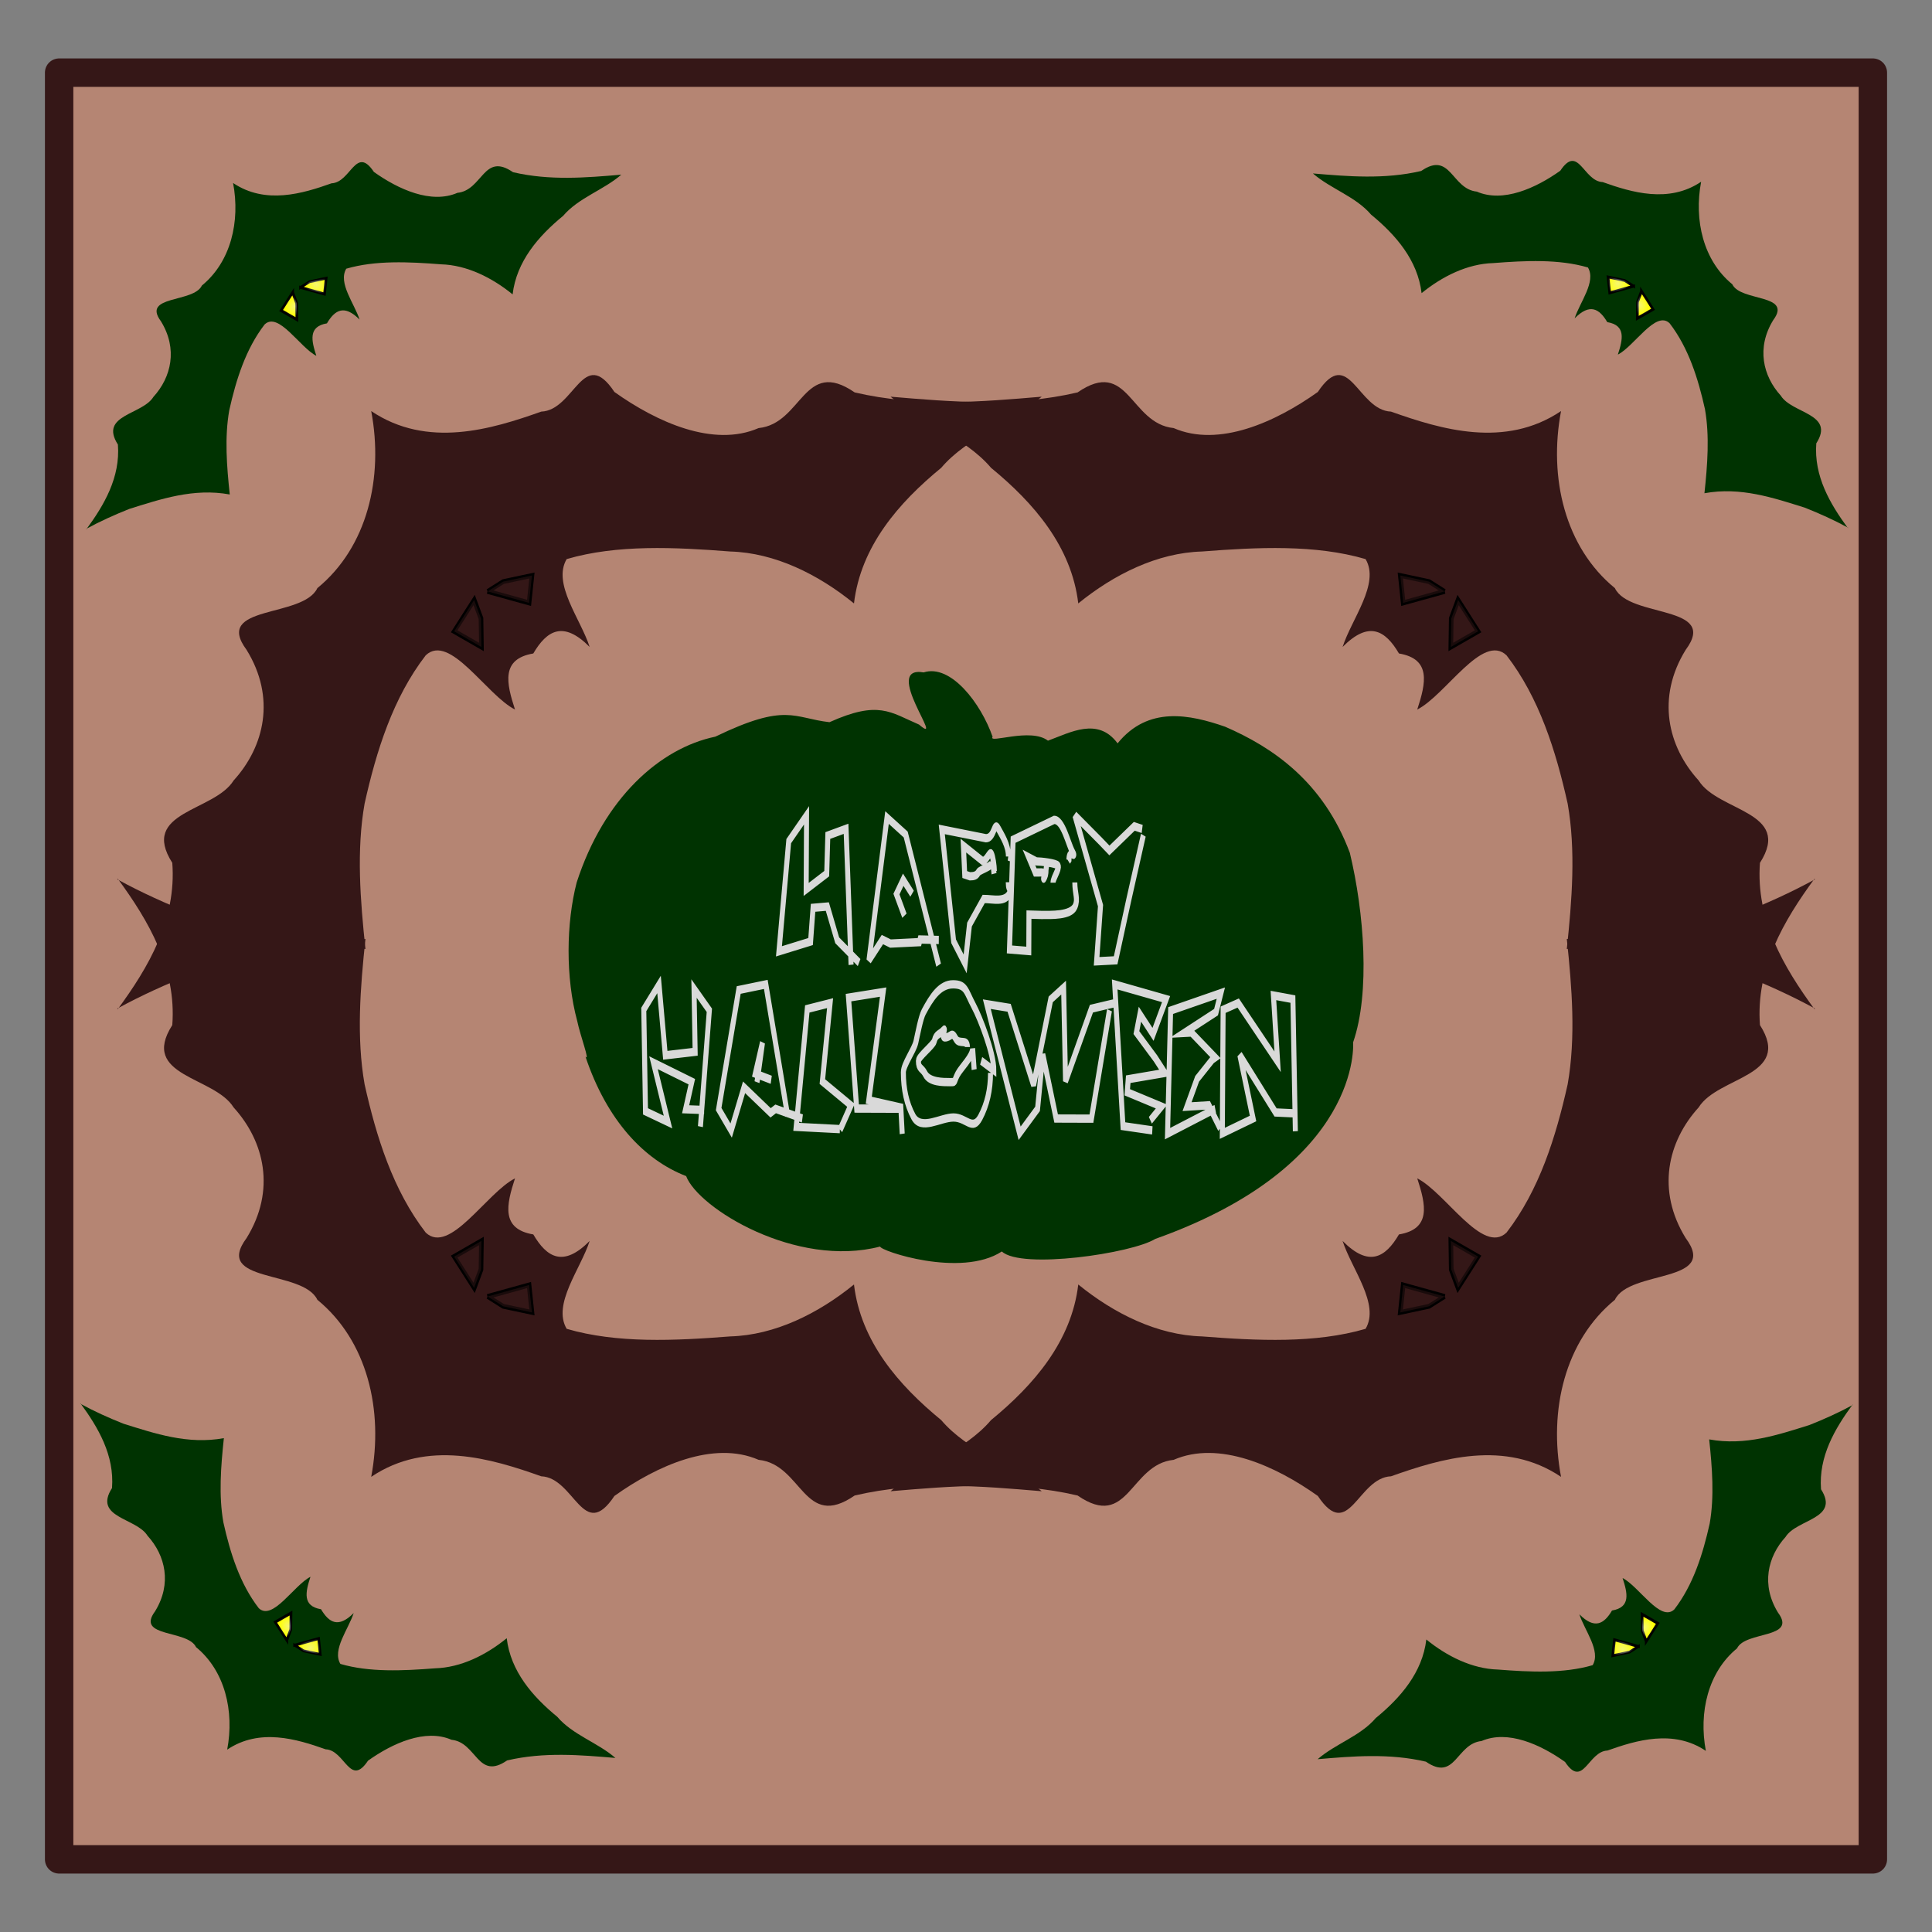 <?xml version="1.0" encoding="UTF-8" standalone="no"?>
<!-- Created with Inkscape (http://www.inkscape.org/) -->

<svg
   xmlns:dc="http://purl.org/dc/elements/1.1/"
   xmlns:cc="http://creativecommons.org/ns#"
   xmlns:rdf="http://www.w3.org/1999/02/22-rdf-syntax-ns#"
   xmlns:svg="http://www.w3.org/2000/svg"
   xmlns="http://www.w3.org/2000/svg"
   xmlns:xlink="http://www.w3.org/1999/xlink"
   xmlns:sodipodi="http://sodipodi.sourceforge.net/DTD/sodipodi-0.dtd"
   xmlns:inkscape="http://www.inkscape.org/namespaces/inkscape"
   sodipodi:docname="happy halloween-02.png"
   inkscape:version="0.48.2 r9819"
   version="1.1"
   id="svg2"
   height="600"
   width="600">
  <rect width="100%" height="100%" fill="#808080" stroke="none"/>
  <sodipodi:namedview
     id="base"
     pagecolor="#ffffff"
     bordercolor="#666666"
     borderopacity="1.0"
     inkscape:pageopacity="0.0"
     inkscape:pageshadow="2"
     inkscape:zoom="0.38265729"
     inkscape:cx="230.17853"
     inkscape:cy="232.28515"
     inkscape:document-units="px"
     inkscape:current-layer="svg2"
     showgrid="true"
     borderlayer="true"
     inkscape:showpageshadow="false"
     inkscape:window-width="1920"
     inkscape:window-height="850"
     inkscape:window-x="205"
     inkscape:window-y="0"
     inkscape:window-maximized="0"
     showguides="true"
     inkscape:guide-bbox="true">
    <inkscape:grid
       type="xygrid"
       id="grid4643"
       empspacing="50"
       visible="true"
       enabled="false"
       snapvisiblegridlinesonly="false" />
  </sodipodi:namedview>
  <defs
     id="defs4">
    <linearGradient
       id="linearGradient5487"
       inkscape:collect="always">
      <stop
         id="stop5489"
         style="stop-color:#ececec"
         offset="0" />
      <stop
         id="stop5491"
         style="stop-color:#ececec;stop-opacity:0"
         offset="1" />
    </linearGradient>
    <filter
       inkscape:collect="always"
       id="filter4317">
      <feGaussianBlur
         inkscape:collect="always"
         stdDeviation="3.663"
         id="feGaussianBlur4319" />
    </filter>
    <radialGradient
       inkscape:collect="always"
       xlink:href="#linearGradient5487"
       id="radialGradient4445"
       gradientUnits="userSpaceOnUse"
       gradientTransform="matrix(1,0,0,1.213,0,-123.73)"
       cx="413.76"
       cy="581.84"
       r="11.214" />
    <radialGradient
       inkscape:collect="always"
       xlink:href="#linearGradient5487"
       id="radialGradient4447"
       gradientUnits="userSpaceOnUse"
       gradientTransform="matrix(1,0,0,0.931,0,40.542)"
       cx="382.6"
       cy="585.53"
       r="11.182" />
    <radialGradient
       inkscape:collect="always"
       xlink:href="#linearGradient5487"
       id="radialGradient4593"
       gradientUnits="userSpaceOnUse"
       gradientTransform="matrix(1,0,0,1.213,0,-123.73)"
       cx="413.76"
       cy="581.84"
       r="11.214" />
    <radialGradient
       inkscape:collect="always"
       xlink:href="#linearGradient5487"
       id="radialGradient4595"
       gradientUnits="userSpaceOnUse"
       gradientTransform="matrix(1,0,0,0.931,0,40.542)"
       cx="382.6"
       cy="585.53"
       r="11.182" />
    <radialGradient
       inkscape:collect="always"
       xlink:href="#linearGradient5487"
       id="radialGradient4615"
       gradientUnits="userSpaceOnUse"
       gradientTransform="matrix(1,0,0,1.213,0,-123.73)"
       cx="413.76"
       cy="581.84"
       r="11.214" />
    <radialGradient
       inkscape:collect="always"
       xlink:href="#linearGradient5487"
       id="radialGradient4617"
       gradientUnits="userSpaceOnUse"
       gradientTransform="matrix(1,0,0,0.931,0,40.542)"
       cx="382.6"
       cy="585.53"
       r="11.182" />
    <radialGradient
       inkscape:collect="always"
       xlink:href="#linearGradient5487"
       id="radialGradient4637"
       gradientUnits="userSpaceOnUse"
       gradientTransform="matrix(1,0,0,1.213,0,-123.73)"
       cx="413.76"
       cy="581.84"
       r="11.214" />
    <radialGradient
       inkscape:collect="always"
       xlink:href="#linearGradient5487"
       id="radialGradient4639"
       gradientUnits="userSpaceOnUse"
       gradientTransform="matrix(1,0,0,0.931,0,40.542)"
       cx="382.6"
       cy="585.53"
       r="11.182" />
  </defs>
  <rect
     style="fill:#ff8c62;fill-opacity:0.421;fill-rule:evenodd;stroke:#351717;stroke-width:8.822;stroke-linecap:round;stroke-linejoin:round;stroke-miterlimit:4;stroke-opacity:1;stroke-dasharray:none"
     id="rect10596"
     width="563.268"
     height="554.886"
     x="18.366"
     y="22.557" />
  <g
     id="g4011"
     transform="matrix(0.615,0,0,0.615,110.056,115.947)">
    <g
       transform="matrix(1.074,0,0,1.074,-37.074,-6.036)"
       id="g3834">
      <g
         id="g4219"
         transform="translate(955.564,-7.573)">
        <g
           transform="matrix(0.93,0,0,1.54,-965.431,-1354.733)"
           id="text5805"
           style="font-size:56.888px;font-style:normal;font-variant:normal;font-weight:bold;font-stretch:normal;line-height:125%;letter-spacing:0px;word-spacing:0px;fill:#ff0730;fill-opacity:1;stroke:#ffffff;stroke-width:2.5;stroke-miterlimit:4;stroke-opacity:1;stroke-dasharray:none;font-family:Aharoni;-inkscape-font-specification:Aharoni Bold">
          <path
             sodipodi:nodetypes="cccccccccccccccccc"
             inkscape:connector-curvature="0"
             id="path10599"
             d="m 287.928,994.769 c -18.25,-1.24 -21.688,-6.094 -57.725,4.419 -27.959,3.513 -56.286,18.714 -70.095,44.529 -5.321,12.446 -5.673,28.993 0.276,42.275 1.566,4.562 6.633,12.646 4.175,10.877 10.744,19.371 29.517,31.506 50.891,36.48 6.105,9.79 55.622,28.202 98.096,21.508 -0.211,1.27 40.836,9.678 61.518,1.505 9.789,5.54 65.725,0.609 77.563,-3.83 105.064,-22.583 100.02,-60.001 100.02,-60.001 8.741,-15.22 5.568,-39.773 -1.646,-57.881 -13.497,-21.838 -39.239,-32.267 -63.069,-38.506 -17.735,-3.704 -38.845,-6.457 -54.354,5.087 -9.956,-8.159 -23.968,-3.281 -35.198,-0.818 -8.76,-4.099 -30.454,1.08 -27.981,-1.175 -5.901,-10.216 -21.149,-22.324 -34.855,-19.67 -21.609,-2.251 11.689,23.205 -2.334,15.933 -14.58,-3.782 -20.438,-7.476 -45.282,-0.731 z"
             style="fill:#003301;fill-opacity:1;stroke:#262862;stroke-width:0;stroke-miterlimit:4;stroke-opacity:1;stroke-dasharray:none" />
          <path
             inkscape:connector-curvature="0"
             d="m 302.903,1068.156 c 0,0 -11.073,-6.791 -11.073,-6.791 0,0 -4.997,-10.302 -4.997,-10.302 0,0 -7.209,0.377 -7.209,0.377 0,0 -1.251,10.305 -1.251,10.305 0,0 -15.995,2.984 -15.995,2.984 0,0 4.943,-33.647 4.943,-33.647 0,0 9.008,-7.881 9.008,-7.881 0,0 -0.188,22.636 -0.188,22.636 0,0 10.387,-4.824 10.387,-4.824 0,0 0.556,-11.642 0.556,-11.642 0,0 9.221,-2.053 9.221,-2.053 0,0 2.531,41.518 2.531,41.518 m 30.839,-21.695 c 0,0 -4.464,-4.275 -4.464,-4.275 0,0 -3.427,4.38 -3.427,4.38 0,0 4.04,6.603 4.04,6.603 m 17.37,7.414 c 0,0 -9.475,-0.148 -9.475,-0.148 0,0 -0.346,0.811 -0.346,0.811 0,0 -14.615,0.433 -14.615,0.433 0,0 -4.072,-1.225 -4.072,-1.225 0,0 -6.786,6.332 -6.786,6.332 0,0 9.112,-43.585 9.112,-43.585 0,0 9.447,5.185 9.447,5.185 0,0 16.645,39.874 16.645,39.874 m 28.18,-28.758 c -3e-5,-1.407 -0.693,-4.419 -1.517,-5.262 -0.824,-0.843 -2.454,2.232 -4.436,2.232 0,0 -9.71,-4.704 -9.71,-4.704 0,0 0.678,8.834 0.678,8.834 0,0 2.641,0.539 2.641,0.539 2.13,0 3.402,-0.249 4.198,-1.175 0.722,-0.833 7.356,-1.819 7.356,-3.245 0,0 0.617,3.628 0.617,3.628 m 7.206,2.596 c -3e-5,3.426 2.239,1.118 0.628,3.359 -2.093,2.907 -8.192,1.755 -13.044,1.755 0,0 -7.19,7.818 -7.19,7.818 0,0 -2.193,12.003 -2.193,12.003 0,0 -5.833,-6.912 -5.833,-6.912 0,0 -5.984,-34.145 -5.984,-34.145 0,0 22.327,2.697 22.327,2.697 4.463,0 3.989,-5.506 6.304,-2.895 2,2.241 5.058,5.001 5.058,8.482 0,0 -0.091,-0.019 -0.091,-0.019 m 22.635,8.012 c -3e-5,-1.407 3.418,-4.323 2.594,-5.165 -0.824,-0.843 -8.982,-1.342 -10.964,-1.342 0,0 -3.806,-1.228 -3.806,-1.228 0,0 3.188,4.606 3.188,4.606 0,0 3.344,-0.012 3.344,-0.012 2.13,0 0.312,2.734 1.108,1.808 0.722,-0.833 1.013,-1.262 1.013,-2.688 0,0 0.426,-1.747 0.426,-1.747 m 14.126,5.674 c -3e-5,3.426 1.746,5.074 0.135,7.314 -2.093,2.907 -12.275,2.619 -17.127,2.619 0,0 -6.195,-0.109 -6.195,-0.109 0,0 -0.086,11.124 -0.086,11.124 0,0 -9.771,-0.488 -9.771,-0.488 0,0 1.842,-33.507 1.842,-33.507 0,0 20.766,-6.05 20.766,-6.05 4.463,0 7.027,7.249 9.342,9.86 2,2.241 -1.873,-1.217 -1.873,2.265 0,0 -0.381,0.391 -0.381,0.391 m 37.986,-7.833 c 0,0 -7.337,19.667 -7.337,19.667 0,0 -6.668,18.533 -6.668,18.533 0,0 -9.617,0.303 -9.617,0.303 0,0 1.974,-17.013 1.974,-17.013 0,0 -12.925,-27.558 -12.925,-27.558 0,0 12.924,7.885 12.924,7.885 0,0 4.498,2.841 4.498,2.841 0,0 12.576,-7.372 12.576,-7.372 0,0 3.999,0.806 3.999,0.806 m -221.458,85.797 c 0,0 -9.364,-0.212 -9.364,-0.212 0,0 3.118,-8.429 3.118,-8.429 0,0 -19.356,-5.785 -19.356,-5.785 0,0 7.33,18.117 7.33,18.117 0,0 -11.382,-3.267 -11.382,-3.267 0,0 -0.869,-31.113 -0.869,-31.113 0,0 7.717,-7.626 7.717,-7.626 0,0 3.16,21.622 3.16,21.622 0,0 15.088,-1.064 15.088,-1.064 0,0 -0.566,-19.324 -0.566,-19.324 0,0 7.75,6.647 7.75,6.647 0,0 -4.515,35.514 -4.515,35.514 m 28.605,-13.568 c 0,0 2.777,-12.083 2.777,-12.083 0,0 -3.605,9.49 -3.605,9.49 0,0 8.031,1.864 8.031,1.864 m 15.745,11.805 c 0,0 -13.521,-2.924 -13.521,-2.924 0,0 -2.542,1.211 -2.542,1.211 0,0 -13.426,-7.801 -13.426,-7.801 0,0 -6.518,13.209 -6.518,13.209 0,0 -6.33,-6.549 -6.33,-6.549 0,0 10.141,-36.362 10.141,-36.362 0,0 13.702,-1.709 13.702,-1.709 0,0 11.038,40.111 11.038,40.111 m 26.399,4.068 c 0,0 -22.075,-0.686 -22.075,-0.686 0,0 5.602,-36.005 5.602,-36.005 0,0 11.531,-1.764 11.531,-1.764 0,0 -3.9,23.939 -3.9,23.939 0,0 14.449,7.249 14.449,7.249 0,0 -5.466,7.459 -5.466,7.459 m 30.55,-6.419 c 0,0 -22.183,-0.047 -22.183,-0.047 0,0 -4.136,-33.87 -4.136,-33.87 0,0 17.508,-1.691 17.508,-1.691 0,0 -7.261,33.023 -7.261,33.023 0,0 16.201,2.213 16.201,2.213 0,0 0.705,8.046 0.705,8.046 m 32.964,-26.497 c -3e-5,-2.667 -4.141,-0.597 -5.845,-2.542 -2.185,-2.481 -2.301,-0.395 -5.579,-0.395 -2.259,10e-5 1.045,-3.413 -0.788,-2.144 -1.833,1.268 -3.741,1.116 -4.519,3.227 -0.444,1.204 -8.045,4.813 -8.045,6.054 -1e-5,2.555 1.775,2.016 3.479,4.035 2.111,2.5 9.005,2.472 12.339,2.472 3.333,0 1.873,0.061 4.003,-2.421 1.704,-1.982 7.589,-5.229 7.589,-7.84 0,0 0.77,6.431 0.77,6.431 m 8.272,0.995 c -4e-5,5.148 -1.733,9.67 -5.159,13.559 -3.907,4.426 -6.9,0.072 -13.567,0.072 -6.648,0 -16.364,4.156 -20.271,-0.27 -3.426,-3.889 -5.063,-8.379 -5.063,-13.527 0,-2.352 5.393,-6.743 6.319,-9.215 0.926,-2.472 2.434,-7.47 3.99,-9.229 3.907,-4.426 8.128,-8.418 14.795,-8.418 6.667,0 6.506,2.107 10.413,6.532 3.426,3.889 10.226,14.583 10.226,19.749 0,0 -6.412,-2.933 -6.412,-2.933 m 64.865,-15.438 c 0,0 -9.12,33.102 -9.12,33.102 0,0 -17.834,-0.036 -17.834,-0.036 0,0 -6.738,-19.513 -6.738,-19.513 0,0 -2.661,16.565 -2.661,16.565 0,0 -9.066,7.451 -9.066,7.451 0,0 -16.589,-39.423 -16.589,-39.423 0,0 11.283,1.11 11.283,1.11 0,0 12.371,23.569 12.371,23.569 0,0 8.659,-26.137 8.659,-26.137 0,0 6.514,-3.592 6.514,-3.592 0,0 0.976,28.561 0.976,28.561 0,0 13.085,-22.125 13.085,-22.125 0,0 11.822,-1.695 11.822,-1.695 m 18.969,38.849 c 0,0 -14.841,-1.303 -14.841,-1.303 0,0 -4.185,-43.257 -4.185,-43.257 0,0 25.976,4.48 25.976,4.48 0,0 -6.596,10.763 -6.596,10.763 0,0 -6.613,-6.153 -6.613,-6.153 0,0 -1.794,5.613 -1.794,5.613 0,0 9.63,7.867 9.63,7.867 0,0 4.763,4.451 4.763,4.451 0,0 -18.522,1.912 -18.522,1.912 0,0 -0.493,3.989 -0.493,3.989 0,0 17.326,4.356 17.326,4.356 0,0 -5.648,4.204 -5.648,4.204 m 32.815,-3.475 c 0,0 -24.129,7.553 -24.129,7.553 0,0 1.559,-37.583 1.559,-37.583 0,0 25.394,-5.329 25.394,-5.329 0,0 -2.43,5.811 -2.43,5.811 0,0 -16.127,6.341 -16.127,6.341 0,0 3.627,-0.117 3.627,-0.117 0,0 12.118,7.626 12.118,7.626 0,0 -1.373,0.59 -1.373,0.59 0,0 -7.803,5.919 -7.803,5.919 0,0 -5.096,8.494 -5.096,8.494 0,0 10.997,-0.409 10.997,-0.409 0,0 5.761,7.021 5.761,7.021 m 37.625,-4.566 c 0,0 -9.621,-0.268 -9.621,-0.268 0,0 -18.084,-17.566 -18.084,-17.566 0,0 6.685,19.409 6.685,19.409 0,0 -15.538,4.533 -15.538,4.533 0,0 0.404,-37.74 0.404,-37.74 0,0 7.631,-2.048 7.631,-2.048 0,0 19.924,17.936 19.924,17.936 0,0 -2.121,-20.242 -2.121,-20.242 0,0 9.846,1.097 9.846,1.097 0,0 1.245,40.351 1.245,40.351"
             style="fill:#003301;fill-opacity:1;stroke:#d9d9d9;stroke-width:2.531;stroke-miterlimit:4;stroke-opacity:1;stroke-dasharray:none"
             id="happyhalloween" />
        </g>
      </g>
      <g
         id="g4165"
         transform="translate(63.473,20.714)">
        <g
           id="g4537"
           style="fill:#351717;fill-opacity:1"
           transform="translate(-21.019,0)">
          <g
             style="fill:#351717;fill-opacity:1"
             transform="matrix(1,0,0,-1,0,506.389)"
             id="g4399">
            <g
               style="fill:#351717;fill-opacity:1"
               id="g4401"
               inkscape:export-ydpi="90"
               inkscape:export-xdpi="90"
               inkscape:export-filename="/home/lamatin/Projekt_Kliparty/hotove/KLIPARTY/SVG/06.Zvirata/netopyr.png"
               transform="matrix(-0.42,-0.658,0.598,-0.382,326.729,570.256)">
              <path
                 inkscape:connector-curvature="0"
                 id="path4403"
                 style="fill:#351717;fill-opacity:1;fill-rule:evenodd"
                 d="m 66.47,635.12 c 31.273,-2.24 64.65,-0.91 92.03,21.71 15.5,36.76 39.6,-5.25 61.69,-4.89 27.24,-5.14 55.79,5.83 70.49,39.29 12.12,35.16 34.24,-20.26 54.31,-17.49 36.96,-13.33 77.6,2.29 107.33,33.05 -0.98,-44.7 29.7,-73.64 54.84,-95.15 11.52,-18.19 47.35,0.27 33.71,-33.89 -1.58,-34.38 3.79,-75.17 28.43,-93.4 16.5,-22.91 50.53,0.17 49.25,-40.95 13.06,-40.76 36.12,-73.83 58.47,-105.97 -23.56,7.7 -44.18,27.05 -68.69,30.77 -31.55,11.33 -65.97,16.94 -97.12,0.37 3.19,30.34 0.02,62.34 -13.74,87.58 -15.81,32.57 -33.14,65.86 -56.91,88.69 -17.21,-0.61 -25.88,-29.18 -37.15,-44.16 4.95,24.16 -5.38,29.81 -21.59,29.16 -13.32,16.19 -23.77,4.47 -34.39,-9.78 -1.89,21.05 17.87,63.9 -1.42,69.2 -32.15,3.15 -64.44,-6.47 -95.11,-18.73 -26.39,-12.06 -50.33,-31.93 -73.51,-52.31 -14.42,38.97 -42.9,63.9 -68.8,87.9 -13.547,10.74 -27.438,20.74 -41.799,29.41" />
              <g
                 style="fill:#351717;fill-opacity:1"
                 id="g4405"
                 transform="translate(-4,-18)">
                <path
                   inkscape:connector-curvature="0"
                   id="path4407"
                   sodipodi:nodetypes="ccccc"
                   style="fill:#351717;fill-opacity:1;fill-rule:evenodd;stroke:#000000;stroke-width:2.98px"
                   d="m 402.54,595.44 10,-5.17 12.43,-13.88 -14.84,-8.15 -7.59,27.2 z" />
                <path
                   inkscape:connector-curvature="0"
                   id="path4409"
                   sodipodi:nodetypes="ccccc"
                   style="opacity:0.481;fill:#351717;fill-opacity:1;fill-rule:evenodd"
                   d="m 402.54,595.44 10,-5.17 12.43,-13.88 -14.84,-8.15 -7.59,27.2 z" />
              </g>
              <g
                 style="fill:#351717;fill-opacity:1"
                 id="g4411"
                 transform="translate(-4,-14)">
                <path
                   inkscape:connector-curvature="0"
                   id="path4413"
                   sodipodi:nodetypes="ccccc"
                   style="fill:#351717;fill-opacity:1;fill-rule:evenodd;stroke:#000000;stroke-width:2.98px"
                   d="m 393.78,595.94 -7.15,-10.41 -14.32,-10.4 -0.89,20.81 h 22.36 z" />
                <path
                   inkscape:connector-curvature="0"
                   id="path4415"
                   sodipodi:nodetypes="ccccc"
                   style="opacity:0.481;fill:#351717;fill-opacity:1;fill-rule:evenodd"
                   d="m 393.78,595.94 -7.15,-10.41 -14.32,-10.4 -0.89,20.81 h 22.36 z" />
              </g>
            </g>
          </g>
          <g
             style="fill:#351717;fill-opacity:1"
             id="g4373"
             transform="matrix(-1,0,0,-1,559.394,506.389)">
            <g
               style="fill:#351717;fill-opacity:1"
               transform="matrix(-0.42,-0.658,0.598,-0.382,326.729,570.256)"
               inkscape:export-filename="/home/lamatin/Projekt_Kliparty/hotove/KLIPARTY/SVG/06.Zvirata/netopyr.png"
               inkscape:export-xdpi="90"
               inkscape:export-ydpi="90"
               id="g4375">
              <path
                 d="m 66.47,635.12 c 31.273,-2.24 64.65,-0.91 92.03,21.71 15.5,36.76 39.6,-5.25 61.69,-4.89 27.24,-5.14 55.79,5.83 70.49,39.29 12.12,35.16 34.24,-20.26 54.31,-17.49 36.96,-13.33 77.6,2.29 107.33,33.05 -0.98,-44.7 29.7,-73.64 54.84,-95.15 11.52,-18.19 47.35,0.27 33.71,-33.89 -1.58,-34.38 3.79,-75.17 28.43,-93.4 16.5,-22.91 50.53,0.17 49.25,-40.95 13.06,-40.76 36.12,-73.83 58.47,-105.97 -23.56,7.7 -44.18,27.05 -68.69,30.77 -31.55,11.33 -65.97,16.94 -97.12,0.37 3.19,30.34 0.02,62.34 -13.74,87.58 -15.81,32.57 -33.14,65.86 -56.91,88.69 -17.21,-0.61 -25.88,-29.18 -37.15,-44.16 4.95,24.16 -5.38,29.81 -21.59,29.16 -13.32,16.19 -23.77,4.47 -34.39,-9.78 -1.89,21.05 17.87,63.9 -1.42,69.2 -32.15,3.15 -64.44,-6.47 -95.11,-18.73 -26.39,-12.06 -50.33,-31.93 -73.51,-52.31 -14.42,38.97 -42.9,63.9 -68.8,87.9 -13.547,10.74 -27.438,20.74 -41.799,29.41"
                 style="fill:#351717;fill-opacity:1;fill-rule:evenodd"
                 id="path4377"
                 inkscape:connector-curvature="0" />
              <g
                 style="fill:#351717;fill-opacity:1"
                 transform="translate(-4,-18)"
                 id="g4379">
                <path
                   d="m 402.54,595.44 10,-5.17 12.43,-13.88 -14.84,-8.15 -7.59,27.2 z"
                   style="fill:#351717;fill-opacity:1;fill-rule:evenodd;stroke:#000000;stroke-width:2.98px"
                   sodipodi:nodetypes="ccccc"
                   id="path4381"
                   inkscape:connector-curvature="0" />
                <path
                   d="m 402.54,595.44 10,-5.17 12.43,-13.88 -14.84,-8.15 -7.59,27.2 z"
                   style="opacity:0.481;fill:#351717;fill-opacity:1;fill-rule:evenodd"
                   sodipodi:nodetypes="ccccc"
                   id="path4383"
                   inkscape:connector-curvature="0" />
              </g>
              <g
                 style="fill:#351717;fill-opacity:1"
                 transform="translate(-4,-14)"
                 id="g4385">
                <path
                   d="m 393.78,595.94 -7.15,-10.41 -14.32,-10.4 -0.89,20.81 h 22.36 z"
                   style="fill:#351717;fill-opacity:1;fill-rule:evenodd;stroke:#000000;stroke-width:2.98px"
                   sodipodi:nodetypes="ccccc"
                   id="path4387"
                   inkscape:connector-curvature="0" />
                <path
                   d="m 393.78,595.94 -7.15,-10.41 -14.32,-10.4 -0.89,20.81 h 22.36 z"
                   style="opacity:0.481;fill:#351717;fill-opacity:1;fill-rule:evenodd"
                   sodipodi:nodetypes="ccccc"
                   id="path4389"
                   inkscape:connector-curvature="0" />
              </g>
            </g>
          </g>
          <g
             style="fill:#351717;fill-opacity:1"
             id="g4347">
            <g
               style="fill:#351717;fill-opacity:1"
               transform="matrix(-0.42,-0.658,0.598,-0.382,326.729,570.256)"
               inkscape:export-filename="/home/lamatin/Projekt_Kliparty/hotove/KLIPARTY/SVG/06.Zvirata/netopyr.png"
               inkscape:export-xdpi="90"
               inkscape:export-ydpi="90"
               id="g4349">
              <path
                 d="m 66.47,635.12 c 31.273,-2.24 64.65,-0.91 92.03,21.71 15.5,36.76 39.6,-5.25 61.69,-4.89 27.24,-5.14 55.79,5.83 70.49,39.29 12.12,35.16 34.24,-20.26 54.31,-17.49 36.96,-13.33 77.6,2.29 107.33,33.05 -0.98,-44.7 29.7,-73.64 54.84,-95.15 11.52,-18.19 47.35,0.27 33.71,-33.89 -1.58,-34.38 3.79,-75.17 28.43,-93.4 16.5,-22.91 50.53,0.17 49.25,-40.95 13.06,-40.76 36.12,-73.83 58.47,-105.97 -23.56,7.7 -44.18,27.05 -68.69,30.77 -31.55,11.33 -65.97,16.94 -97.12,0.37 3.19,30.34 0.02,62.34 -13.74,87.58 -15.81,32.57 -33.14,65.86 -56.91,88.69 -17.21,-0.61 -25.88,-29.18 -37.15,-44.16 4.95,24.16 -5.38,29.81 -21.59,29.16 -13.32,16.19 -23.77,4.47 -34.39,-9.78 -1.89,21.05 17.87,63.9 -1.42,69.2 -32.15,3.15 -64.44,-6.47 -95.11,-18.73 -26.39,-12.06 -50.33,-31.93 -73.51,-52.31 -14.42,38.97 -42.9,63.9 -68.8,87.9 -13.547,10.74 -27.438,20.74 -41.799,29.41"
                 style="fill:#351717;fill-opacity:1;fill-rule:evenodd"
                 id="path4351"
                 inkscape:connector-curvature="0" />
              <g
                 style="fill:#351717;fill-opacity:1"
                 transform="translate(-4,-18)"
                 id="g4353">
                <path
                   d="m 402.54,595.44 10,-5.17 12.43,-13.88 -14.84,-8.15 -7.59,27.2 z"
                   style="fill:#351717;fill-opacity:1;fill-rule:evenodd;stroke:#000000;stroke-width:2.98px"
                   sodipodi:nodetypes="ccccc"
                   id="path4355"
                   inkscape:connector-curvature="0" />
                <path
                   d="m 402.54,595.44 10,-5.17 12.43,-13.88 -14.84,-8.15 -7.59,27.2 z"
                   style="opacity:0.481;fill:#351717;fill-opacity:1;fill-rule:evenodd"
                   sodipodi:nodetypes="ccccc"
                   id="path4357"
                   inkscape:connector-curvature="0" />
              </g>
              <g
                 style="fill:#351717;fill-opacity:1"
                 transform="translate(-4,-14)"
                 id="g4359">
                <path
                   d="m 393.78,595.94 -7.15,-10.41 -14.32,-10.4 -0.89,20.81 h 22.36 z"
                   style="fill:#351717;fill-opacity:1;fill-rule:evenodd;stroke:#000000;stroke-width:2.98px"
                   sodipodi:nodetypes="ccccc"
                   id="path4361"
                   inkscape:connector-curvature="0" />
                <path
                   d="m 393.78,595.94 -7.15,-10.41 -14.32,-10.4 -0.89,20.81 h 22.36 z"
                   style="opacity:0.481;fill:#351717;fill-opacity:1;fill-rule:evenodd"
                   sodipodi:nodetypes="ccccc"
                   id="path4363"
                   inkscape:connector-curvature="0" />
              </g>
            </g>
          </g>
          <g
             style="fill:#351717;fill-opacity:1"
             transform="matrix(-1,0,0,1,559.394,0)"
             id="g4321">
            <g
               style="fill:#351717;fill-opacity:1"
               id="g4323"
               inkscape:export-ydpi="90"
               inkscape:export-xdpi="90"
               inkscape:export-filename="/home/lamatin/Projekt_Kliparty/hotove/KLIPARTY/SVG/06.Zvirata/netopyr.png"
               transform="matrix(-0.42,-0.658,0.598,-0.382,326.729,570.256)">
              <path
                 inkscape:connector-curvature="0"
                 id="path4325"
                 style="fill:#351717;fill-opacity:1;fill-rule:evenodd"
                 d="m 66.47,635.12 c 31.273,-2.24 64.65,-0.91 92.03,21.71 15.5,36.76 39.6,-5.25 61.69,-4.89 27.24,-5.14 55.79,5.83 70.49,39.29 12.12,35.16 34.24,-20.26 54.31,-17.49 36.96,-13.33 77.6,2.29 107.33,33.05 -0.98,-44.7 29.7,-73.64 54.84,-95.15 11.52,-18.19 47.35,0.27 33.71,-33.89 -1.58,-34.38 3.79,-75.17 28.43,-93.4 16.5,-22.91 50.53,0.17 49.25,-40.95 13.06,-40.76 36.12,-73.83 58.47,-105.97 -23.56,7.7 -44.18,27.05 -68.69,30.77 -31.55,11.33 -65.97,16.94 -97.12,0.37 3.19,30.34 0.02,62.34 -13.74,87.58 -15.81,32.57 -33.14,65.86 -56.91,88.69 -17.21,-0.61 -25.88,-29.18 -37.15,-44.16 4.95,24.16 -5.38,29.81 -21.59,29.16 -13.32,16.19 -23.77,4.47 -34.39,-9.78 -1.89,21.05 17.87,63.9 -1.42,69.2 -32.15,3.15 -64.44,-6.47 -95.11,-18.73 -26.39,-12.06 -50.33,-31.93 -73.51,-52.31 -14.42,38.97 -42.9,63.9 -68.8,87.9 -13.547,10.74 -27.438,20.74 -41.799,29.41" />
              <g
                 style="fill:#351717;fill-opacity:1"
                 id="g4327"
                 transform="translate(-4,-18)">
                <path
                   inkscape:connector-curvature="0"
                   id="path4329"
                   sodipodi:nodetypes="ccccc"
                   style="fill:#351717;fill-opacity:1;fill-rule:evenodd;stroke:#000000;stroke-width:2.98px"
                   d="m 402.54,595.44 10,-5.17 12.43,-13.88 -14.84,-8.15 -7.59,27.2 z" />
                <path
                   inkscape:connector-curvature="0"
                   id="path4331"
                   sodipodi:nodetypes="ccccc"
                   style="opacity:0.481;fill:#351717;fill-opacity:1;fill-rule:evenodd"
                   d="m 402.54,595.44 10,-5.17 12.43,-13.88 -14.84,-8.15 -7.59,27.2 z" />
              </g>
              <g
                 style="fill:#351717;fill-opacity:1"
                 id="g4333"
                 transform="translate(-4,-14)">
                <path
                   inkscape:connector-curvature="0"
                   id="path4335"
                   sodipodi:nodetypes="ccccc"
                   style="fill:#351717;fill-opacity:1;fill-rule:evenodd;stroke:#000000;stroke-width:2.98px"
                   d="m 393.78,595.94 -7.15,-10.41 -14.32,-10.4 -0.89,20.81 h 22.36 z" />
                <path
                   inkscape:connector-curvature="0"
                   id="path4337"
                   sodipodi:nodetypes="ccccc"
                   style="opacity:0.481;fill:#351717;fill-opacity:1;fill-rule:evenodd"
                   d="m 393.78,595.94 -7.15,-10.41 -14.32,-10.4 -0.89,20.81 h 22.36 z" />
              </g>
            </g>
          </g>
        </g>
        <g
           transform="matrix(-0.579,0,0,0.579,237.917,-106.121)"
           id="g4121">
          <g
             id="g4123"
             inkscape:export-ydpi="90"
             inkscape:export-xdpi="90"
             inkscape:export-filename="/home/lamatin/Projekt_Kliparty/hotove/KLIPARTY/SVG/06.Zvirata/netopyr.png"
             transform="matrix(-0.42,-0.658,0.598,-0.382,326.729,570.256)">
            <path
               inkscape:connector-curvature="0"
               id="path4125"
               style="fill:#003301;fill-opacity:1;fill-rule:evenodd"
               d="m 66.47,635.12 c 31.273,-2.24 64.65,-0.91 92.03,21.71 15.5,36.76 39.6,-5.25 61.69,-4.89 27.24,-5.14 55.79,5.83 70.49,39.29 12.12,35.16 34.24,-20.26 54.31,-17.49 36.96,-13.33 77.6,2.29 107.33,33.05 -0.98,-44.7 29.7,-73.64 54.84,-95.15 11.52,-18.19 47.35,0.27 33.71,-33.89 -1.58,-34.38 3.79,-75.17 28.43,-93.4 16.5,-22.91 50.53,0.17 49.25,-40.95 13.06,-40.76 36.12,-73.83 58.47,-105.97 -23.56,7.7 -44.18,27.05 -68.69,30.77 -31.55,11.33 -65.97,16.94 -97.12,0.37 3.19,30.34 0.02,62.34 -13.74,87.58 -15.81,32.57 -33.14,65.86 -56.91,88.69 -17.21,-0.61 -25.88,-29.18 -37.15,-44.16 4.95,24.16 -5.38,29.81 -21.59,29.16 -13.32,16.19 -23.77,4.47 -34.39,-9.78 -1.89,21.05 17.87,63.9 -1.42,69.2 -32.15,3.15 -64.44,-6.47 -95.11,-18.73 -26.39,-12.06 -50.33,-31.93 -73.51,-52.31 -14.42,38.97 -42.9,63.9 -68.8,87.9 -13.547,10.74 -27.438,20.74 -41.799,29.41" />
            <g
               id="g4127"
               transform="translate(-4,-18)">
              <path
                 inkscape:connector-curvature="0"
                 id="path4129"
                 sodipodi:nodetypes="ccccc"
                 style="fill:#ffff00;fill-rule:evenodd;stroke:#000000;stroke-width:2.98px"
                 d="m 402.54,595.44 10,-5.17 12.43,-13.88 -14.84,-8.15 -7.59,27.2 z" />
              <path
                 inkscape:connector-curvature="0"
                 id="path4131"
                 sodipodi:nodetypes="ccccc"
                 style="opacity:0.481;fill:url(#radialGradient4445);fill-rule:evenodd"
                 d="m 402.54,595.44 10,-5.17 12.43,-13.88 -14.84,-8.15 -7.59,27.2 z" />
            </g>
            <g
               id="g4133"
               transform="translate(-4,-14)">
              <path
                 inkscape:connector-curvature="0"
                 id="path4135"
                 sodipodi:nodetypes="ccccc"
                 style="fill:#ffff00;fill-rule:evenodd;stroke:#000000;stroke-width:2.98px"
                 d="m 393.78,595.94 -7.15,-10.41 -14.32,-10.4 -0.89,20.81 h 22.36 z" />
              <path
                 inkscape:connector-curvature="0"
                 id="path4137"
                 sodipodi:nodetypes="ccccc"
                 style="opacity:0.481;fill:url(#radialGradient4447);fill-rule:evenodd"
                 d="m 393.78,595.94 -7.15,-10.41 -14.32,-10.4 -0.89,20.81 h 22.36 z" />
            </g>
          </g>
        </g>
        <g
           id="g4575"
           transform="matrix(0.579,0,0,0.579,280.356,-106.701)">
          <g
             transform="matrix(-0.42,-0.658,0.598,-0.382,326.729,570.256)"
             inkscape:export-filename="/home/lamatin/Projekt_Kliparty/hotove/KLIPARTY/SVG/06.Zvirata/netopyr.png"
             inkscape:export-xdpi="90"
             inkscape:export-ydpi="90"
             id="g4577">
            <path
               d="m 66.47,635.12 c 31.273,-2.24 64.65,-0.91 92.03,21.71 15.5,36.76 39.6,-5.25 61.69,-4.89 27.24,-5.14 55.79,5.83 70.49,39.29 12.12,35.16 34.24,-20.26 54.31,-17.49 36.96,-13.33 77.6,2.29 107.33,33.05 -0.98,-44.7 29.7,-73.64 54.84,-95.15 11.52,-18.19 47.35,0.27 33.71,-33.89 -1.58,-34.38 3.79,-75.17 28.43,-93.4 16.5,-22.91 50.53,0.17 49.25,-40.95 13.06,-40.76 36.12,-73.83 58.47,-105.97 -23.56,7.7 -44.18,27.05 -68.69,30.77 -31.55,11.33 -65.97,16.94 -97.12,0.37 3.19,30.34 0.02,62.34 -13.74,87.58 -15.81,32.57 -33.14,65.86 -56.91,88.69 -17.21,-0.61 -25.88,-29.18 -37.15,-44.16 4.95,24.16 -5.38,29.81 -21.59,29.16 -13.32,16.19 -23.77,4.47 -34.39,-9.78 -1.89,21.05 17.87,63.9 -1.42,69.2 -32.15,3.15 -64.44,-6.47 -95.11,-18.73 -26.39,-12.06 -50.33,-31.93 -73.51,-52.31 -14.42,38.97 -42.9,63.9 -68.8,87.9 -13.547,10.74 -27.438,20.74 -41.799,29.41"
               style="fill:#003301;fill-opacity:1;fill-rule:evenodd"
               id="path4579"
               inkscape:connector-curvature="0" />
            <g
               transform="translate(-4,-18)"
               id="g4581">
              <path
                 d="m 402.54,595.44 10,-5.17 12.43,-13.88 -14.84,-8.15 -7.59,27.2 z"
                 style="fill:#ffff00;fill-rule:evenodd;stroke:#000000;stroke-width:2.98px"
                 sodipodi:nodetypes="ccccc"
                 id="path4583"
                 inkscape:connector-curvature="0" />
              <path
                 d="m 402.54,595.44 10,-5.17 12.43,-13.88 -14.84,-8.15 -7.59,27.2 z"
                 style="opacity:0.481;fill:url(#radialGradient4593);fill-rule:evenodd"
                 sodipodi:nodetypes="ccccc"
                 id="path4585"
                 inkscape:connector-curvature="0" />
            </g>
            <g
               transform="translate(-4,-14)"
               id="g4587">
              <path
                 d="m 393.78,595.94 -7.15,-10.41 -14.32,-10.4 -0.89,20.81 h 22.36 z"
                 style="fill:#ffff00;fill-rule:evenodd;stroke:#000000;stroke-width:2.98px"
                 sodipodi:nodetypes="ccccc"
                 id="path4589"
                 inkscape:connector-curvature="0" />
              <path
                 d="m 393.78,595.94 -7.15,-10.41 -14.32,-10.4 -0.89,20.81 h 22.36 z"
                 style="opacity:0.481;fill:url(#radialGradient4595);fill-rule:evenodd"
                 sodipodi:nodetypes="ccccc"
                 id="path4591"
                 inkscape:connector-curvature="0" />
            </g>
          </g>
        </g>
        <g
           id="g4597"
           transform="matrix(-0.579,0,0,-0.579,235.148,633.53)">
          <g
             transform="matrix(-0.42,-0.658,0.598,-0.382,326.729,570.256)"
             inkscape:export-filename="/home/lamatin/Projekt_Kliparty/hotove/KLIPARTY/SVG/06.Zvirata/netopyr.png"
             inkscape:export-xdpi="90"
             inkscape:export-ydpi="90"
             id="g4599">
            <path
               d="m 66.47,635.12 c 31.273,-2.24 64.65,-0.91 92.03,21.71 15.5,36.76 39.6,-5.25 61.69,-4.89 27.24,-5.14 55.79,5.83 70.49,39.29 12.12,35.16 34.24,-20.26 54.31,-17.49 36.96,-13.33 77.6,2.29 107.33,33.05 -0.98,-44.7 29.7,-73.64 54.84,-95.15 11.52,-18.19 47.35,0.27 33.71,-33.89 -1.58,-34.38 3.79,-75.17 28.43,-93.4 16.5,-22.91 50.53,0.17 49.25,-40.95 13.06,-40.76 36.12,-73.83 58.47,-105.97 -23.56,7.7 -44.18,27.05 -68.69,30.77 -31.55,11.33 -65.97,16.94 -97.12,0.37 3.19,30.34 0.02,62.34 -13.74,87.58 -15.81,32.57 -33.14,65.86 -56.91,88.69 -17.21,-0.61 -25.88,-29.18 -37.15,-44.16 4.95,24.16 -5.38,29.81 -21.59,29.16 -13.32,16.19 -23.77,4.47 -34.39,-9.78 -1.89,21.05 17.87,63.9 -1.42,69.2 -32.15,3.15 -64.44,-6.47 -95.11,-18.73 -26.39,-12.06 -50.33,-31.93 -73.51,-52.31 -14.42,38.97 -42.9,63.9 -68.8,87.9 -13.547,10.74 -27.438,20.74 -41.799,29.41"
               style="fill:#003301;fill-opacity:1;fill-rule:evenodd"
               id="path4601"
               inkscape:connector-curvature="0" />
            <g
               transform="translate(-4,-18)"
               id="g4603">
              <path
                 d="m 402.54,595.44 10,-5.17 12.43,-13.88 -14.84,-8.15 -7.59,27.2 z"
                 style="fill:#ffff00;fill-rule:evenodd;stroke:#000000;stroke-width:2.98px"
                 sodipodi:nodetypes="ccccc"
                 id="path4605"
                 inkscape:connector-curvature="0" />
              <path
                 d="m 402.54,595.44 10,-5.17 12.43,-13.88 -14.84,-8.15 -7.59,27.2 z"
                 style="opacity:0.481;fill:url(#radialGradient4615);fill-rule:evenodd"
                 sodipodi:nodetypes="ccccc"
                 id="path4607"
                 inkscape:connector-curvature="0" />
            </g>
            <g
               transform="translate(-4,-14)"
               id="g4609">
              <path
                 d="m 393.78,595.94 -7.15,-10.41 -14.32,-10.4 -0.89,20.81 h 22.36 z"
                 style="fill:#ffff00;fill-rule:evenodd;stroke:#000000;stroke-width:2.98px"
                 sodipodi:nodetypes="ccccc"
                 id="path4611"
                 inkscape:connector-curvature="0" />
              <path
                 d="m 393.78,595.94 -7.15,-10.41 -14.32,-10.4 -0.89,20.81 h 22.36 z"
                 style="opacity:0.481;fill:url(#radialGradient4617);fill-rule:evenodd"
                 sodipodi:nodetypes="ccccc"
                 id="path4613"
                 inkscape:connector-curvature="0" />
            </g>
          </g>
        </g>
        <g
           transform="matrix(0.579,0,0,-0.579,282.583,634.118)"
           id="g4619">
          <g
             id="g4621"
             inkscape:export-ydpi="90"
             inkscape:export-xdpi="90"
             inkscape:export-filename="/home/lamatin/Projekt_Kliparty/hotove/KLIPARTY/SVG/06.Zvirata/netopyr.png"
             transform="matrix(-0.42,-0.658,0.598,-0.382,326.729,570.256)">
            <path
               inkscape:connector-curvature="0"
               id="path4623"
               style="fill:#003301;fill-opacity:1;fill-rule:evenodd"
               d="m 66.47,635.12 c 31.273,-2.24 64.65,-0.91 92.03,21.71 15.5,36.76 39.6,-5.25 61.69,-4.89 27.24,-5.14 55.79,5.83 70.49,39.29 12.12,35.16 34.24,-20.26 54.31,-17.49 36.96,-13.33 77.6,2.29 107.33,33.05 -0.98,-44.7 29.7,-73.64 54.84,-95.15 11.52,-18.19 47.35,0.27 33.71,-33.89 -1.58,-34.38 3.79,-75.17 28.43,-93.4 16.5,-22.91 50.53,0.17 49.25,-40.95 13.06,-40.76 36.12,-73.83 58.47,-105.97 -23.56,7.7 -44.18,27.05 -68.69,30.77 -31.55,11.33 -65.97,16.94 -97.12,0.37 3.19,30.34 0.02,62.34 -13.74,87.58 -15.81,32.57 -33.14,65.86 -56.91,88.69 -17.21,-0.61 -25.88,-29.18 -37.15,-44.16 4.95,24.16 -5.38,29.81 -21.59,29.16 -13.32,16.19 -23.77,4.47 -34.39,-9.78 -1.89,21.05 17.87,63.9 -1.42,69.2 -32.15,3.15 -64.44,-6.47 -95.11,-18.73 -26.39,-12.06 -50.33,-31.93 -73.51,-52.31 -14.42,38.97 -42.9,63.9 -68.8,87.9 -13.547,10.74 -27.438,20.74 -41.799,29.41" />
            <g
               id="g4625"
               transform="translate(-4,-18)">
              <path
                 inkscape:connector-curvature="0"
                 id="path4627"
                 sodipodi:nodetypes="ccccc"
                 style="fill:#ffff00;fill-rule:evenodd;stroke:#000000;stroke-width:2.98px"
                 d="m 402.54,595.44 10,-5.17 12.43,-13.88 -14.84,-8.15 -7.59,27.2 z" />
              <path
                 inkscape:connector-curvature="0"
                 id="path4629"
                 sodipodi:nodetypes="ccccc"
                 style="opacity:0.481;fill:url(#radialGradient4637);fill-rule:evenodd"
                 d="m 402.54,595.44 10,-5.17 12.43,-13.88 -14.84,-8.15 -7.59,27.2 z" />
            </g>
            <g
               id="g4631"
               transform="translate(-4,-14)">
              <path
                 inkscape:connector-curvature="0"
                 id="path4633"
                 sodipodi:nodetypes="ccccc"
                 style="fill:#ffff00;fill-rule:evenodd;stroke:#000000;stroke-width:2.98px"
                 d="m 393.78,595.94 -7.15,-10.41 -14.32,-10.4 -0.89,20.81 h 22.36 z" />
              <path
                 inkscape:connector-curvature="0"
                 id="path4635"
                 sodipodi:nodetypes="ccccc"
                 style="opacity:0.481;fill:url(#radialGradient4639);fill-rule:evenodd"
                 d="m 393.78,595.94 -7.15,-10.41 -14.32,-10.4 -0.89,20.81 h 22.36 z" />
            </g>
          </g>
        </g>
      </g>
    </g>
  </g>
</svg>
